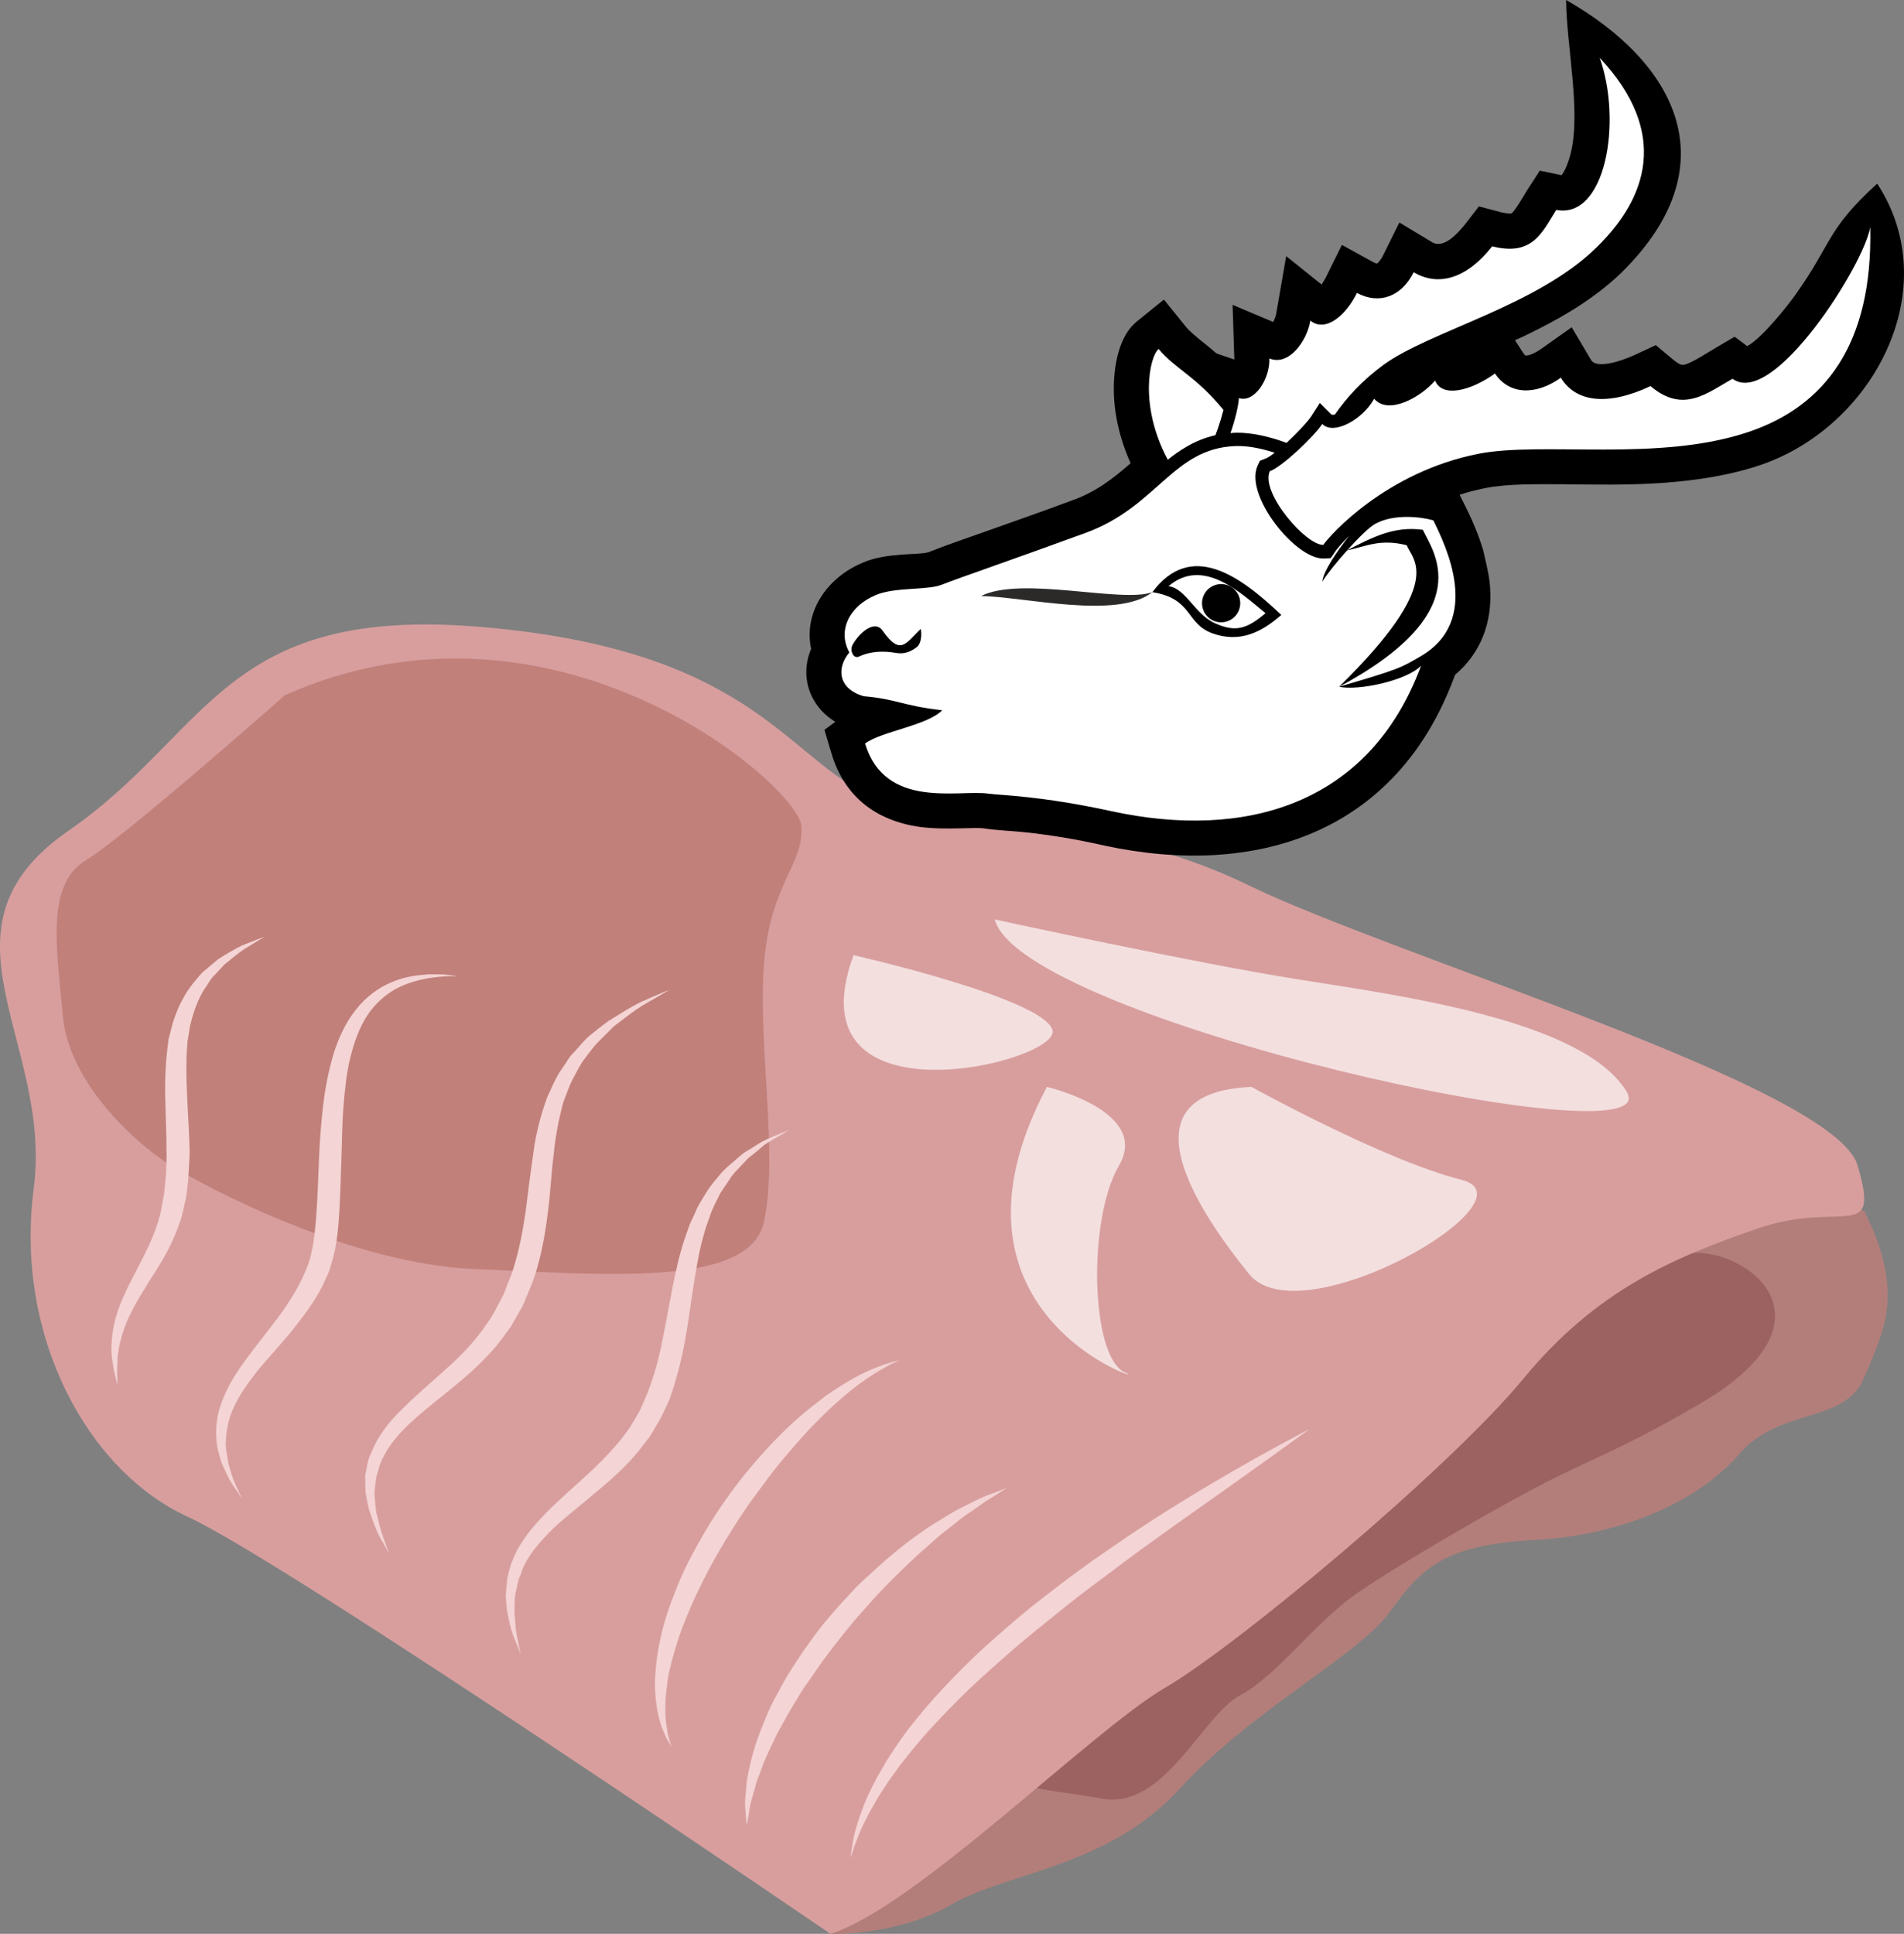 <?xml version="1.0" encoding="UTF-8" standalone="no"?>
<!-- Creator: CorelDRAW Home & Student X7 -->

<svg
   xmlns:dc="http://purl.org/dc/elements/1.1/"
   xmlns:cc="http://creativecommons.org/ns#"
   xmlns:rdf="http://www.w3.org/1999/02/22-rdf-syntax-ns#"
   xmlns:svg="http://www.w3.org/2000/svg"
   xmlns="http://www.w3.org/2000/svg"
   xmlns:sodipodi="http://sodipodi.sourceforge.net/DTD/sodipodi-0.dtd"
   xmlns:inkscape="http://www.inkscape.org/namespaces/inkscape"
   xml:space="preserve"
   width="54.347mm"
   height="55.191mm"
   version="1.1"
   style="clip-rule:evenodd;fill-rule:evenodd;image-rendering:optimizeQuality;shape-rendering:geometricPrecision;text-rendering:geometricPrecision"
   viewBox="0 0 5434.719 5519.125"
   id="svg61"
   sodipodi:docname="3206.svg"
   inkscape:version="0.92.4 (5da689c313, 2019-01-14)"><rect x="0" y="0" width="5434.719" height="5519.125" fill="#808080" stroke="none"/><sodipodi:namedview
   pagecolor="#ffffff"
   bordercolor="#666666"
   borderopacity="1"
   objecttolerance="10"
   gridtolerance="10"
   guidetolerance="10"
   inkscape:pageopacity="0"
   inkscape:pageshadow="2"
   inkscape:window-width="640"
   inkscape:window-height="480"
   id="namedview63"
   showgrid="false"
   inkscape:zoom="0.2102413"
   inkscape:cx="98.277779"
   inkscape:cy="91.69604"
   inkscape:window-x="0"
   inkscape:window-y="0"
   inkscape:window-maximized="0"
   inkscape:current-layer="svg61" />
 <defs
   id="defs4">
  <style
   type="text/css"
   id="style2">
   <![CDATA[
    .fil9 {fill:#2B2A29}
    .fil6 {fill:black}
    .fil8 {fill:black}
    .fil7 {fill:white}
    .fil1 {fill:#9B6261;fill-rule:nonzero}
    .fil0 {fill:#B37E7A;fill-rule:nonzero}
    .fil3 {fill:#C1807A;fill-rule:nonzero}
    .fil2 {fill:#D89E9E;fill-rule:nonzero}
    .fil4 {fill:#F4DFDF;fill-rule:nonzero}
    .fil5 {fill:#F4D4D4;fill-rule:nonzero;}
   ]]>
  </style>
 </defs>
 <g
   id="Vrstva_x0020_1"
   transform="translate(-7899.734,-11757)">
  <path
   class="fil0"
   d="m 10270,17276 c 0,0 189,7 346,-84 156,-91 445,-105 651,-330 205,-225 510,-380 601,-506 91,-127 156,-190 412,-204 255,-14 469,-112 585,-246 115,-134 301,-84 356,-218 55,-133 118,-238 0,-475 l -398,-130 -1044,401 -825,661 -618,766 z"
   id="path7"
   inkscape:connector-curvature="0"
   style="fill:#b37e7a;fill-rule:nonzero" />
  <path
   class="fil1"
   d="m 10785,16686 c 18,-29 1733,-1338 1946,-1353 158,-10 430,193 18,432 -204,119 -288,148 -428,218 -140,71 -417,232 -542,317 -125,84 -232,238 -339,295 -108,56 -216,329 -396,295 -180,-34 -370,-21 -259,-204 z"
   id="path9"
   inkscape:connector-curvature="0"
   style="fill:#9b6261;fill-rule:nonzero" />
  <path
   class="fil2"
   d="m 10270,17276 c 0,0 -1549,-1059 -1834,-1190 -286,-131 -495,-515 -440,-937 55,-421 -307,-740 99,-1021 407,-281 440,-647 1186,-581 747,65 857,358 1088,474 230,116 648,46 1087,259 439,213 1680,578 1746,803 66,226 -44,97 -285,180 -242,83 -462,177 -670,430 -209,253 -813,759 -1022,881 -208,121 -714,628 -955,702 z"
   id="path11"
   inkscape:connector-curvature="0"
   style="fill:#d89e9e;fill-rule:nonzero" />
  <path
   class="fil3"
   d="m 8713,13741 c 0,0 -453,401 -568,471 -116,70 -83,253 -66,443 16,190 205,364 308,428 104,64 515,282 870,296 354,14 782,56 823,-134 42,-189 -16,-492 0,-731 17,-239 116,-288 107,-400 -8,-113 -700,-717 -1474,-373 z"
   id="path13"
   inkscape:connector-curvature="0"
   style="fill:#c1807a;fill-rule:nonzero" />
  <path
   class="fil4"
   d="m 10739,14381 c 0,0 569,124 865,171 297,47 816,117 939,321 124,204 -1728,-205 -1804,-492 z"
   id="path15"
   inkscape:connector-curvature="0"
   style="fill:#f4dfdf;fill-rule:nonzero" />
  <path
   class="fil4"
   d="m 11472,14859 c 0,0 377,209 599,265 223,56 -458,452 -606,269 -148,-183 -370,-518 7,-534 z"
   id="path17"
   inkscape:connector-curvature="0"
   style="fill:#f4dfdf;fill-rule:nonzero" />
  <path
   class="fil4"
   d="m 10888,14859 c 0,0 296,69 206,224 -91,155 -81,549 17,591 98,42 -575,-152 -223,-815 z"
   id="path19"
   inkscape:connector-curvature="0"
   style="fill:#f4dfdf;fill-rule:nonzero" />
  <path
   class="fil4"
   d="m 10336,14483 c 0,0 543,123 568,214 25,91 -750,282 -568,-214 z"
   id="path21"
   inkscape:connector-curvature="0"
   style="fill:#f4dfdf;fill-rule:nonzero" />
  <path
   class="fil5"
   d="m 8235,15709 c 0,0 -1,-5 -4,-15 -2,-10 -7,-25 -9,-44 -2,-10 -3,-20 -4,-32 -1,-12 0,-25 1,-38 2,-27 8,-58 20,-90 23,-65 68,-133 98,-207 7,-18 14,-37 19,-57 1,-4 3,-10 3,-13 l 3,-16 c 2,-11 4,-21 6,-32 2,-20 4,-40 6,-61 0,-21 2,-42 1,-63 0,-43 -2,-86 -3,-129 -2,-43 -1,-86 2,-128 2,-21 4,-41 7,-62 6,-20 9,-39 16,-58 13,-38 31,-72 54,-101 12,-13 21,-28 35,-38 13,-11 25,-21 37,-31 25,-16 48,-29 68,-39 41,-16 64,-25 64,-25 0,0 -20,13 -57,35 -17,11 -36,27 -58,45 -9,10 -19,21 -30,32 -11,11 -17,25 -27,38 -17,27 -29,59 -38,94 -5,17 -6,36 -10,54 -1,19 -3,38 -3,58 -1,40 1,81 3,124 2,42 5,86 6,131 0,22 -2,44 -3,66 -1,23 -4,46 -7,68 -3,10 -5,21 -7,31 l -4,16 c -1,7 -3,11 -5,17 -7,21 -15,42 -24,61 -18,40 -41,76 -62,108 -20,33 -40,64 -54,93 -15,29 -25,56 -31,82 -4,12 -5,24 -7,36 -2,11 -2,21 -2,30 -2,19 -1,34 0,44 0,11 0,16 0,16 z"
   id="path23"
   inkscape:connector-curvature="0"
   style="fill:#f4d4d4;02;fill-rule:nonzero" />
  <path
   class="fil5"
   d="m 8589,16032 c 0,0 -4,-5 -11,-17 -4,-5 -8,-12 -14,-20 -2,-4 -5,-8 -8,-13 -3,-5 -5,-10 -8,-16 -5,-11 -12,-24 -17,-38 -4,-14 -9,-30 -12,-47 -4,-34 -4,-74 11,-115 14,-42 38,-83 68,-124 29,-40 62,-81 94,-123 31,-42 60,-87 80,-135 4,-9 10,-25 13,-36 3,-12 5,-24 8,-37 4,-26 7,-52 9,-79 4,-53 6,-107 8,-161 2,-54 6,-107 12,-159 6,-51 16,-101 30,-148 15,-47 35,-90 64,-126 28,-36 65,-63 102,-78 37,-16 73,-20 101,-22 28,-1 50,0 65,2 15,2 23,3 23,3 0,0 -8,0 -23,0 -15,0 -36,2 -63,6 -27,5 -59,13 -91,30 -31,17 -60,43 -82,76 -22,34 -37,75 -48,119 -11,44 -16,92 -20,143 -4,50 -4,102 -6,155 -2,54 -3,109 -7,164 -2,28 -5,55 -10,83 -3,14 -6,28 -11,43 -4,16 -7,25 -15,41 -22,53 -57,100 -91,143 -34,43 -71,82 -102,119 -30,38 -56,74 -72,111 -17,36 -21,72 -22,104 1,16 4,30 6,44 2,14 7,26 10,38 2,6 4,11 5,16 2,5 5,10 6,14 4,9 8,16 10,22 6,12 8,18 8,18 z"
   id="path25"
   inkscape:connector-curvature="0"
   style="fill:#f4d4d4;02;fill-rule:nonzero" />
  <path
   class="fil5"
   d="m 9011,16191 c 0,0 -4,-6 -11,-19 -6,-12 -19,-30 -28,-54 -5,-12 -10,-26 -15,-41 -6,-15 -8,-32 -12,-50 -4,-18 -2,-38 -3,-59 5,-20 6,-43 17,-64 17,-44 49,-88 89,-126 39,-39 83,-76 126,-115 44,-39 84,-81 116,-129 l 11,-16 11,-19 21,-40 c 7,-13 11,-26 16,-39 5,-13 11,-25 15,-39 17,-54 28,-110 36,-166 7,-56 14,-112 22,-167 7,-55 21,-108 39,-158 11,-24 21,-48 34,-70 7,-10 14,-21 21,-31 6,-10 13,-21 22,-29 17,-18 30,-36 48,-50 17,-14 34,-27 50,-39 34,-21 64,-40 90,-53 53,-24 84,-36 84,-36 0,0 -28,17 -77,45 -24,15 -51,36 -81,59 -13,13 -27,27 -42,42 -15,14 -27,32 -41,50 -7,8 -12,18 -18,28 -5,10 -11,20 -16,30 -11,21 -18,43 -27,66 -13,47 -23,98 -28,151 -7,54 -9,110 -17,168 -7,58 -18,117 -36,175 -10,29 -23,59 -35,87 l -22,39 -11,19 c -6,10 -10,14 -15,21 -36,52 -82,96 -128,135 -46,39 -93,74 -132,109 -40,35 -71,71 -90,109 -11,19 -14,38 -20,57 -2,18 -6,36 -5,54 2,17 2,33 5,48 4,15 7,28 10,40 7,25 15,44 19,57 5,13 8,20 8,20 z"
   id="path27"
   inkscape:connector-curvature="0"
   style="fill:#f4d4d4;02;fill-rule:nonzero" />
  <path
   class="fil5"
   d="m 9386,16479 c 0,0 -2,-7 -7,-19 -4,-12 -13,-29 -20,-52 -3,-11 -6,-24 -9,-39 -4,-14 -4,-30 -6,-46 -2,-17 2,-35 3,-54 0,-10 4,-19 6,-29 3,-10 5,-21 10,-30 15,-41 44,-80 79,-118 34,-37 75,-73 115,-109 40,-36 79,-74 113,-115 l 24,-32 c 1,-2 5,-7 5,-7 l 5,-9 11,-18 c 15,-24 23,-47 33,-70 19,-49 33,-100 43,-152 10,-52 20,-103 29,-152 10,-50 21,-99 37,-144 4,-12 8,-23 12,-34 5,-11 10,-21 15,-32 8,-21 21,-40 32,-58 11,-19 26,-35 38,-50 13,-16 28,-28 42,-40 14,-12 26,-24 41,-31 14,-9 26,-17 38,-24 23,-12 44,-19 57,-25 13,-5 20,-8 20,-8 0,0 -6,4 -18,11 -12,7 -30,17 -52,31 -9,8 -20,17 -32,27 -6,5 -13,9 -18,15 -6,6 -11,12 -17,18 -12,13 -25,25 -34,41 -10,16 -23,31 -31,49 -9,18 -19,37 -25,57 -4,10 -7,21 -11,31 -3,10 -6,21 -9,32 -12,44 -19,92 -27,141 -8,50 -14,101 -24,154 -10,53 -24,107 -43,161 -12,26 -24,55 -39,77 l -10,18 -6,9 c -3,6 -4,7 -7,10 l -27,35 c -37,45 -81,84 -124,119 -42,36 -84,68 -119,101 -34,34 -64,67 -81,102 -6,9 -8,18 -11,27 -3,8 -8,17 -9,25 -3,18 -9,34 -9,50 0,16 -2,31 0,45 1,14 2,26 3,38 3,23 8,41 10,54 3,12 4,19 4,19 z"
   id="path29"
   inkscape:connector-curvature="0"
   style="fill:#f4d4d4;02;fill-rule:nonzero" />
  <path
   class="fil5"
   d="m 9817,16742 c 0,0 -3,-4 -8,-13 -3,-4 -6,-10 -9,-16 -3,-7 -6,-14 -10,-23 -6,-18 -13,-39 -16,-65 -4,-25 -6,-54 -4,-86 2,-31 6,-66 14,-101 7,-36 18,-72 32,-110 14,-37 29,-76 49,-114 19,-37 40,-75 63,-112 23,-37 48,-73 74,-107 26,-35 54,-67 82,-98 28,-31 57,-60 86,-86 29,-26 59,-49 86,-70 29,-20 56,-37 81,-51 25,-14 48,-24 68,-32 19,-7 35,-12 46,-15 11,-3 17,-4 17,-4 0,0 -6,2 -16,7 -10,4 -24,12 -41,22 -17,10 -37,23 -59,39 -22,16 -45,36 -70,58 -24,22 -49,47 -75,74 -25,27 -50,56 -76,87 -26,31 -50,64 -75,98 -25,33 -48,69 -70,104 -45,71 -84,145 -115,216 -15,35 -29,70 -39,103 -11,34 -19,66 -25,95 -4,30 -8,57 -8,82 -1,24 1,46 4,63 1,9 3,17 4,24 2,7 4,12 5,17 3,9 5,14 5,14 z"
   id="path31"
   inkscape:connector-curvature="0"
   style="fill:#f4d4d4;02;fill-rule:nonzero" />
  <path
   class="fil5"
   d="m 10031,16967 c 0,0 -2,-19 -4,-51 -2,-17 1,-37 3,-60 1,-24 8,-49 14,-77 7,-28 17,-58 29,-89 13,-31 25,-64 44,-96 17,-33 36,-66 58,-98 21,-33 45,-65 69,-97 26,-31 52,-62 80,-91 26,-30 57,-56 85,-82 29,-26 58,-50 87,-72 29,-21 56,-41 84,-57 27,-17 52,-32 75,-43 24,-12 44,-22 62,-29 35,-13 55,-21 55,-21 0,0 -17,12 -48,31 -16,9 -33,23 -54,37 -21,13 -42,31 -66,50 -25,18 -48,41 -74,63 -26,23 -51,48 -78,74 -26,26 -53,54 -78,83 -26,28 -51,58 -75,89 -24,30 -48,61 -69,92 -11,16 -21,31 -32,46 -11,15 -19,31 -29,46 -19,31 -35,61 -51,90 -14,29 -27,56 -38,82 -5,13 -9,26 -14,38 -5,12 -9,23 -11,34 -6,22 -13,41 -15,57 -5,33 -9,51 -9,51 z"
   id="path33"
   inkscape:connector-curvature="0"
   style="fill:#f4d4d4;02;fill-rule:nonzero" />
  <path
   class="fil5"
   d="m 10327,17059 c 0,0 1,-7 3,-19 2,-13 4,-31 10,-54 3,-11 7,-24 11,-37 5,-14 10,-29 16,-44 13,-31 29,-65 51,-101 20,-36 46,-74 75,-113 30,-38 63,-78 100,-117 37,-39 76,-79 118,-117 42,-38 86,-76 131,-113 46,-36 92,-72 139,-106 46,-34 94,-66 139,-97 92,-62 180,-116 257,-161 153,-90 260,-144 260,-144 0,0 -23,17 -65,47 -41,30 -101,72 -172,123 -72,51 -155,109 -243,173 -44,32 -88,66 -134,100 -46,34 -91,70 -135,106 -45,36 -89,72 -131,110 -42,37 -82,73 -120,111 -37,37 -72,74 -103,109 -31,37 -60,71 -83,105 -13,16 -23,33 -33,48 -11,16 -19,31 -27,45 -9,14 -15,28 -22,41 -6,13 -12,24 -16,35 -9,22 -16,39 -19,51 -4,12 -7,19 -7,19 z"
   id="path35"
   inkscape:connector-curvature="0"
   style="fill:#f4d4d4;02;fill-rule:nonzero" />
  <g
   id="_874721736">
   <path
   class="fil6"
   d="m 11373,12766 50,17 c 0,0 0,0 0,0 l -5,-156 116,49 c 4,-8 7,-16 8,-21 l 29,-167 101,81 c 5,-7 9,-15 12,-20 l 46,-93 91,50 c 2,1 7,3 9,3 5,-2 14,-16 16,-20 l 48,-97 93,56 c 34,21 75,-27 94,-50 l 40,-52 64,17 c 5,1 23,5 29,3 9,-5 38,-55 44,-65 l 37,-57 62,13 c 11,-13 22,-45 25,-58 32,-120 -11,-309 -12,-442 321,183 464,476 159,777 -70,68 -156,121 -244,165 -20,10 -40,20 -61,29 l 26,40 c 1,1 2,2 3,3 10,4 37,-12 44,-17 l 89,-63 55,93 c 19,31 106,-5 127,-15 l 58,-27 49,41 c 8,6 20,17 31,15 22,-4 68,-35 89,-47 l 56,-33 36,27 c 43,-24 115,-115 137,-146 107,-150 88,-185 234,-318 196,300 -10,693 -333,803 -89,30 -183,44 -277,51 -98,7 -196,5 -294,4 -67,0 -148,-2 -215,11 -24,5 -49,11 -73,19 l 15,30 c 21,42 40,86 53,131 7,32 17,70 19,103 7,101 -27,188 -100,250 l -3,8 c -165,443 -564,573 -999,479 -75,-17 -151,-30 -228,-38 -38,-4 -78,-5 -116,-11 -18,-2 -46,0 -65,0 -39,1 -78,1 -117,-4 -125,-18 -215,-86 -252,-210 l -20,-67 31,-23 c -74,-45 -102,-130 -69,-208 -22,-104 44,-203 147,-246 34,-15 72,-20 110,-23 20,-2 62,-2 78,-7 50,-20 103,-38 154,-56 87,-31 173,-61 259,-93 67,-24 117,-64 164,-105 -31,-69 -49,-144 -48,-219 1,-62 15,-144 65,-185 l 78,-63 63,78 c 6,7 12,13 19,19 21,19 45,36 66,55 1,1 2,1 3,2 z"
   id="path37"
   inkscape:connector-curvature="0"
   style="fill:#000000" />
   <g
   id="g47">
    <path
   class="fil7"
   d="m 11956,13657 c -42,43 -180,72 -234,60 173,-51 174,-53 231,-86 180,-103 72,-319 38,-389 -35,-10 -111,-19 -164,9 -33,16 -131,129 -153,166 3,-30 42,-87 77,-131 -17,17 -33,34 -42,48 l -11,16 -20,1 c -81,2 -226,-180 -189,-264 l 7,-15 15,-6 c 6,-2 16,-8 27,-17 -40,-13 -78,-20 -111,-19 -180,6 -223,173 -429,248 -194,71 -363,129 -411,148 -41,16 -132,6 -187,29 -77,32 -110,102 -76,164 -36,43 -34,103 41,125 95,8 109,27 224,40 -43,44 -173,60 -220,95 57,189 266,131 352,143 36,5 149,6 351,50 377,82 735,-14 884,-415 z"
   id="path39"
   inkscape:connector-curvature="0"
   style="fill:#ffffff" />
    <path
   class="fil7"
   d="m 11524,13102 c 36,-13 127,-100 150,-135 32,33 115,-12 148,-72 40,47 132,-3 174,-52 20,50 101,30 171,-20 40,60 115,64 188,12 41,68 130,83 256,24 93,79 161,20 234,-21 116,85 377,-328 393,-433 8,336 -131,511 -345,584 -258,88 -589,27 -773,63 -264,52 -425,233 -443,260 -49,2 -180,-149 -153,-210 z"
   id="path41"
   inkscape:connector-curvature="0"
   style="fill:#ffffff" />
    <path
   class="fil7"
   d="m 11392,12927 c -79,-97 -138,-117 -185,-174 -26,21 -57,161 26,316 16,-13 33,-25 50,-35 28,-17 56,-28 86,-35 l 7,-19 c 5,-14 11,-34 16,-53 z"
   id="path43"
   inkscape:connector-curvature="0"
   style="fill:#ffffff" />
    <path
   class="fil7"
   d="m 11412,12993 c 13,-37 23,-79 24,-100 43,15 89,-53 87,-113 56,23 108,-51 117,-108 42,34 100,-12 133,-79 63,34 127,11 162,-59 69,41 150,20 224,-74 117,30 144,-43 183,-104 140,27 189,-250 124,-434 201,215 134,401 -8,540 -170,168 -475,239 -609,336 -60,44 -105,93 -139,142 -4,1 -8,1 -10,0 l -33,-33 -25,39 c -10,15 -40,47 -70,75 -51,-19 -102,-30 -146,-29 -5,0 -10,1 -14,1 z"
   id="path45"
   inkscape:connector-curvature="0"
   style="fill:#ffffff" />
   </g>
   <path
   class="fil8"
   d="m 11915,13313 c 17,43 113,104 -193,404 405,-217 265,-390 239,-448 -81,-11 -142,20 -217,59 56,-12 95,-34 171,-15 z"
   id="path49"
   inkscape:connector-curvature="0"
   style="fill:#000000" />
   <path
   class="fil8"
   d="m 11235,13430 c 49,6 74,78 131,105 59,27 92,18 146,-28 -71,-58 -178,-161 -277,-77 z m 322,82 c -57,50 -119,81 -198,52 -75,-28 -55,-99 -170,-117 110,-147 248,-49 368,65 z"
   id="path51"
   inkscape:connector-curvature="0"
   style="fill:#000000" />
   <path
   class="fil9"
   d="m 10700,13458 c 123,2 389,68 489,-11 -87,32 -374,-47 -489,11 z"
   id="path53"
   inkscape:connector-curvature="0"
   style="fill:#2b2a29" />
   <circle
   class="fil8"
   transform="matrix(-0.213,-0.514,0.514,-0.213,11385.3,13478.5)"
   r="98"
   id="circle55"
   cx="0"
   cy="0"
   style="fill:#000000" />
   <path
   class="fil8"
   d="m 10528,13552 c -42,39 -57,79 -109,5 -23,-33 -67,7 -85,39 -10,16 1,42 17,35 36,-17 74,-16 104,-11 21,4 40,0 60,-15 15,-10 16,-37 13,-53 z"
   id="path57"
   inkscape:connector-curvature="0"
   style="fill:#000000" />
  </g>
 </g>
</svg>